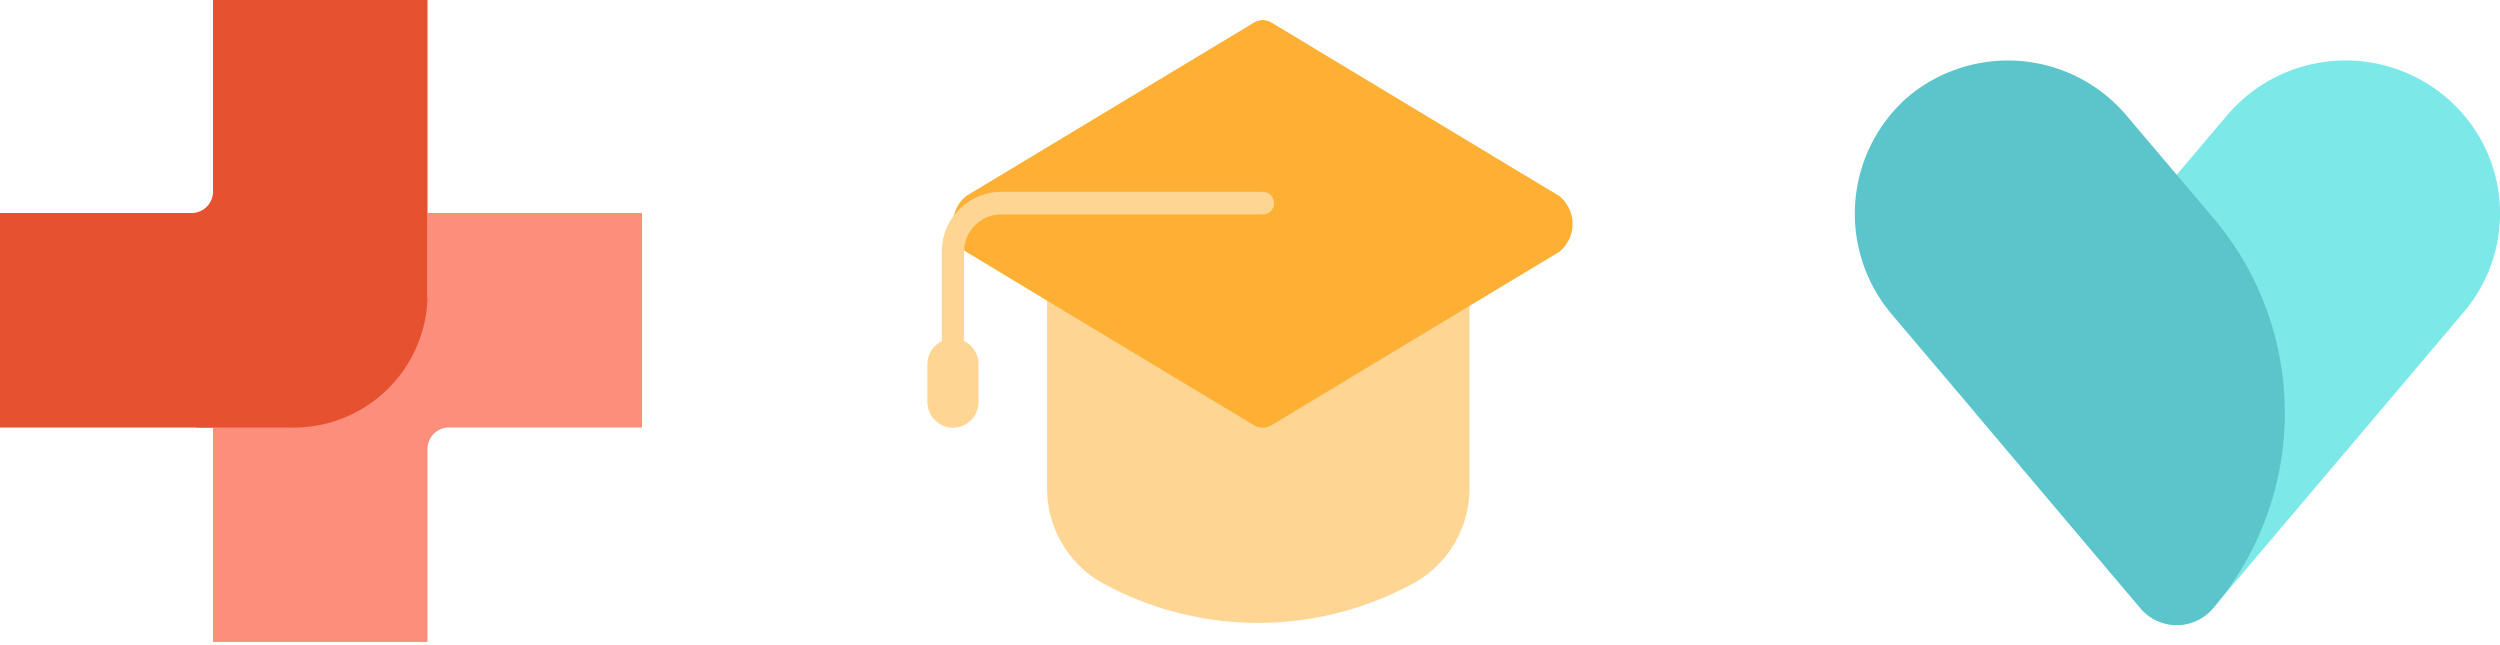 <svg xmlns="http://www.w3.org/2000/svg" xmlns:xlink="http://www.w3.org/1999/xlink" width="124" height="32" viewBox="0 0 124 32">
  <defs>
    <clipPath id="clip-path">
      <rect id="Rectangle_668" data-name="Rectangle 668" width="32" height="32" fill="none"/>
    </clipPath>
    <clipPath id="clip-path-2">
      <rect id="Rectangle_669" data-name="Rectangle 669" width="32" height="30" fill="none"/>
    </clipPath>
    <clipPath id="clip-path-3">
      <rect id="Rectangle_670" data-name="Rectangle 670" width="32" height="28" transform="translate(0 0.476)" fill="none"/>
    </clipPath>
  </defs>
  <g id="Group_24859" data-name="Group 24859" transform="translate(-148 -2388)">
    <g id="Group_24856" data-name="Group 24856" transform="translate(147.999 2388)">
      <g id="Group_298" data-name="Group 298" transform="translate(0.001 0)" clip-path="url(#clip-path)">
        <path id="Path_2019" data-name="Path 2019" d="M31.277,10V20.638H21.7A1.067,1.067,0,0,0,20.638,21.7v9.574H10V16.383a1.067,1.067,0,0,1,1.064-1.064h8.511a1.067,1.067,0,0,0,1.064-1.064V10Z" transform="translate(0.566 0.566)" fill="#fd8e7b"/>
        <path id="Path_2020" data-name="Path 2020" d="M21.277,0V14.894a1.067,1.067,0,0,1-1.064,1.064H11.7a1.067,1.067,0,0,0-1.064,1.064v4.255H0V10.638H9.574a1.067,1.067,0,0,0,1.064-1.064V0Z" transform="translate(-0.072 -0.072)" fill="#e65130"/>
        <path id="Path_2021" data-name="Path 2021" d="M10,20.383h4.582A6.641,6.641,0,0,0,21.456,14H10Z" transform="translate(-0.251 0.821)" fill="#e65130"/>
      </g>
    </g>
    <g id="Group_24857" data-name="Group 24857" transform="translate(193.999 2389)">
      <g id="Mask_Group_300" data-name="Mask Group 300" transform="translate(0.001 0)" clip-path="url(#clip-path-2)">
        <path id="Path_2022" data-name="Path 2022" d="M26.353,9.432V22.088a5.4,5.4,0,0,1-2.928,4.818l-.27.137a16.084,16.084,0,0,1-14.611-.019l-.225-.115A5.392,5.392,0,0,1,5.4,22.1V9.242l10.256,4.591a1.075,1.075,0,0,0,.879,0Z" transform="translate(0.536 1.106)" fill="#fed592"/>
        <path id="Path_2023" data-name="Path 2023" d="M31.226,11.492l-4.452,2.68-9.816,5.917a.84.84,0,0,1-.879,0L5.824,13.916,1.812,11.492a1.784,1.784,0,0,1,0-2.77L16.079.124a.84.84,0,0,1,.879,0l14.268,8.6a1.784,1.784,0,0,1,0,2.77" transform="translate(0.114 -0.001)" fill="#fdb033"/>
        <path id="Path_2024" data-name="Path 2024" d="M1.266,12.707h0A1.279,1.279,0,0,1,2.533,14v1.846a1.279,1.279,0,0,1-1.266,1.29A1.279,1.279,0,0,1,0,15.843V14a1.279,1.279,0,0,1,1.266-1.29" transform="translate(0 3.08)" fill="#fed592"/>
        <path id="Path_2025" data-name="Path 2025" d="M1.2,14.044a.555.555,0,0,1-.55-.56V9.194A2.958,2.958,0,0,1,3.58,6.212H16.568a.56.56,0,0,1,0,1.12H3.58A1.847,1.847,0,0,0,1.752,9.194v4.291a.555.555,0,0,1-.55.56" transform="translate(0.065 2.302)" fill="#fed592"/>
      </g>
    </g>
    <g id="Group_24858" data-name="Group 24858" transform="translate(239.999 2390.524)">
      <g id="Group_302" data-name="Group 302" transform="translate(0.001 0)" clip-path="url(#clip-path-3)">
        <path id="Path_2026" data-name="Path 2026" d="M5.087,17.471l8.2,9.7a2.36,2.36,0,0,0,3.594,0l8.208-9.688,4.247-5.022a7.541,7.541,0,0,0-.95-10.683,7.709,7.709,0,0,0-10.793.93l-2.51,2.964Z" transform="translate(0.881 0.476)" fill="#7ce8e8"/>
        <path id="Path_2027" data-name="Path 2027" d="M1.891,12.662l4.077,4.809,8.2,9.7a2.361,2.361,0,0,0,3.6,0,14.962,14.962,0,0,0,0-19.375l-1.8-2.123-2.51-2.964a7.709,7.709,0,0,0-10.9-.839,7.7,7.7,0,0,0-.662,10.793" transform="translate(0 0.476)" fill="#5cc5cb"/>
      </g>
    </g>
  </g>
</svg>
